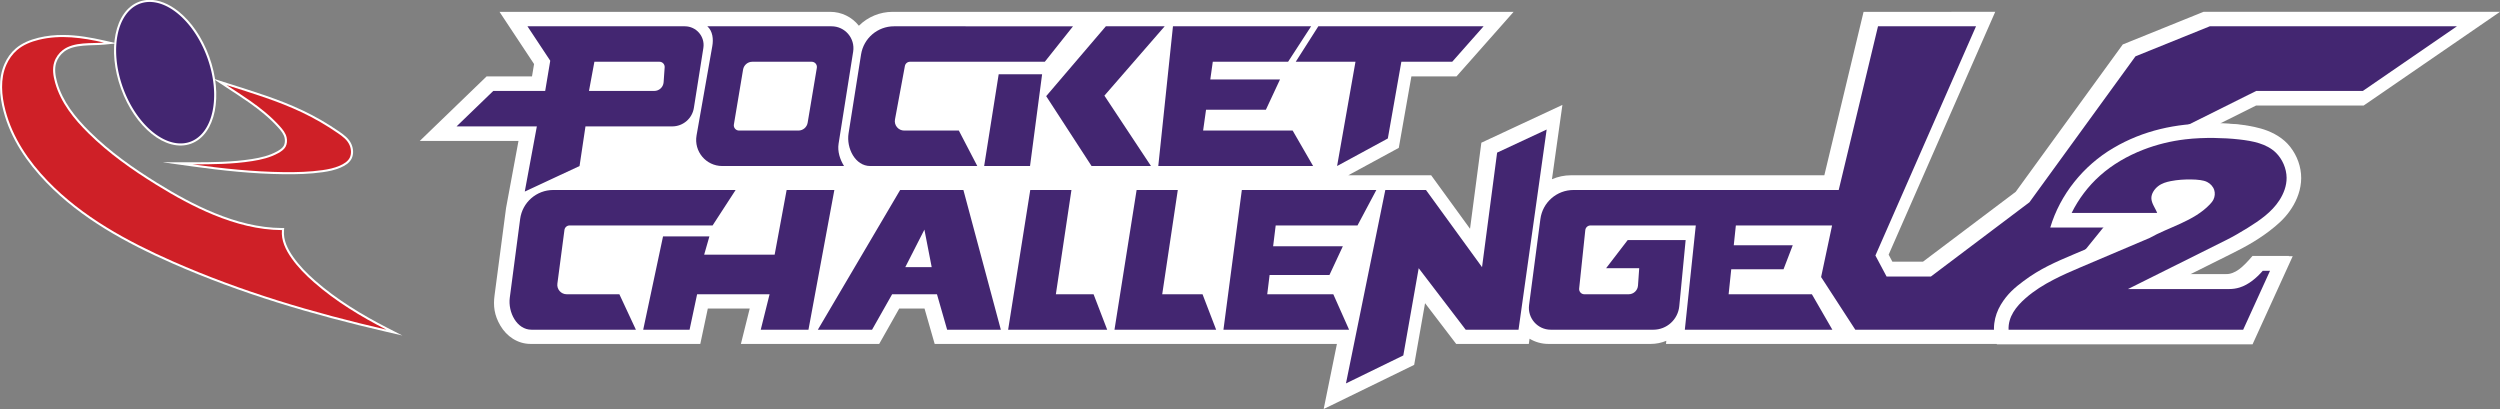 <?xml version="1.0" encoding="UTF-8" standalone="no"?>
<!-- Created by ERK -->

<svg
   width="2401.475mm"
   height="392.903mm"
   viewBox="0 0 2401.475 392.903"
   version="1.1"
   id="svg1"
   inkscape:version="1.4 (86a8ad7, 2024-10-11)"
   xml:space="preserve"
   sodipodi:docname="pocketchallengev2-w.svg"
   xmlns:inkscape="http://www.inkscape.org/namespaces/inkscape"
   xmlns:sodipodi="http://sodipodi.sourceforge.net/DTD/sodipodi-0.dtd"
   xmlns="http://www.w3.org/2000/svg"
   xmlns:svg="http://www.w3.org/2000/svg"><rect x="0" y="0" width="2401.475" height="392.903" fill="#808080" stroke="none"/><sodipodi:namedview
     id="namedview1"
     pagecolor="#ffffff"
     bordercolor="#000000"
     borderopacity="0.25"
     inkscape:showpageshadow="2"
     inkscape:pageopacity="0.0"
     inkscape:pagecheckerboard="true"
     inkscape:deskcolor="#d1d1d1"
     inkscape:document-units="mm"
     inkscape:zoom="0.19283302"
     inkscape:cx="4667.2505"
     inkscape:cy="878.99884"
     inkscape:window-width="3840"
     inkscape:window-height="2066"
     inkscape:window-x="-11"
     inkscape:window-y="-11"
     inkscape:window-maximized="1"
     inkscape:current-layer="svg1"
     showguides="true" /><defs
     id="defs1"><marker
       id="DistanceX"
       orient="auto"
       refX="0"
       refY="0"
       style="overflow:visible"><path
         d="M 3,-3 -3,3 M 0,-5 V 5"
         style="stroke:#000000;stroke-width:0.5"
         id="path1" /></marker><pattern
       id="Hatch"
       patternUnits="userSpaceOnUse"
       width="8"
       height="8"
       x="0"
       y="0"><path
         d="M8 4 l-4,4"
         stroke="#000000"
         stroke-width="0.25"
         linecap="square"
         id="path2" /><path
         d="M6 2 l-4,4"
         stroke="#000000"
         stroke-width="0.25"
         linecap="square"
         id="path3" /><path
         d="M4 0 l-4,4"
         stroke="#000000"
         stroke-width="0.25"
         linecap="square"
         id="path4" /></pattern><symbol
       id="*Model_Space" /><symbol
       id="*Paper_Space" /><symbol
       id="*Paper_Space0" /><marker
       id="DistanceX-0"
       orient="auto"
       refX="0"
       refY="0"
       style="overflow:visible"><path
         d="M 3,-3 -3,3 M 0,-5 V 5"
         style="stroke:#000000;stroke-width:0.5"
         id="path1-9" /></marker><pattern
       id="Hatch-4"
       patternUnits="userSpaceOnUse"
       width="8"
       height="8"
       x="0"
       y="0"><path
         d="M8 4 l-4,4"
         stroke="#000000"
         stroke-width="0.25"
         linecap="square"
         id="path2-8" /><path
         d="M6 2 l-4,4"
         stroke="#000000"
         stroke-width="0.25"
         linecap="square"
         id="path3-8" /><path
         d="M4 0 l-4,4"
         stroke="#000000"
         stroke-width="0.25"
         linecap="square"
         id="path4-2" /></pattern><symbol
       id="*Model_Space-4" /><symbol
       id="*Paper_Space-5" /><symbol
       id="*Paper_Space0-5" /><marker
       id="DistanceX-9"
       orient="auto"
       refX="0"
       refY="0"
       style="overflow:visible"><path
         d="M 3,-3 -3,3 M 0,-5 V 5"
         style="stroke:#000000;stroke-width:0.5"
         id="path1-5" /></marker><pattern
       id="Hatch-43"
       patternUnits="userSpaceOnUse"
       width="8"
       height="8"
       x="0"
       y="0"><path
         d="M8 4 l-4,4"
         stroke="#000000"
         stroke-width="0.25"
         linecap="square"
         id="path2-1" /><path
         d="M6 2 l-4,4"
         stroke="#000000"
         stroke-width="0.25"
         linecap="square"
         id="path3-2" /><path
         d="M4 0 l-4,4"
         stroke="#000000"
         stroke-width="0.25"
         linecap="square"
         id="path4-3" /></pattern><symbol
       id="*Model_Space-3" /><symbol
       id="*Paper_Space-4" /><symbol
       id="*Paper_Space0-1" /><marker
       id="DistanceX-5"
       orient="auto"
       refX="0"
       refY="0"
       style="overflow:visible"><path
         d="M 3,-3 -3,3 M 0,-5 V 5"
         style="stroke:#000000;stroke-width:0.5"
         id="path1-7" /></marker><pattern
       id="Hatch-5"
       patternUnits="userSpaceOnUse"
       width="8"
       height="8"
       x="0"
       y="0"><path
         d="M8 4 l-4,4"
         stroke="#000000"
         stroke-width="0.25"
         linecap="square"
         id="path2-4" /><path
         d="M6 2 l-4,4"
         stroke="#000000"
         stroke-width="0.25"
         linecap="square"
         id="path3-1" /><path
         d="M4 0 l-4,4"
         stroke="#000000"
         stroke-width="0.25"
         linecap="square"
         id="path4-20" /></pattern><symbol
       id="*Model_Space-0" /><symbol
       id="*Paper_Space-1" /><symbol
       id="*Paper_Space0-4" /></defs><path
     id="path28"
     style="display:inline;fill:#ffffff;fill-opacity:1;stroke:none;stroke-width:0.945;stroke-linecap:round"
     inkscape:label="PocketChallengeVOuttline"
     d="m 479.832,11.373 33.187,50.142 -1.984,11.858 h -43.595 l -64.204,62 h 94.819 l -11.941,64.421 -11.06,84.01 c -1.306,9.915 -0.38,18.886 5.632,29.067 6.012,10.182 16.464,17.501 29.068,17.501 h 162.941 l 7.228,-34 h 40.254 l -8.478,34 h 132.85 l 19.238,-34 h 24.299 l 9.75,34 h 386.392 l -12.721,62.529 86.927,-42.398 10.454,-59.276 29.906,39.145 h 69.763 l 0.706,-5.025 c 5.454,3.288 11.701,5.025 18.069,5.025 h 98.345 c 5.14,2e-5 10.229,-1.016 14.975,-2.989 l -0.315,2.989 h 314.828 29.398 215.829 l 38.51,-84.5 h -35.192 c -9.317,10.835 -16.326,17.5 -25.898,17.5 h -37.47 l 40.981,-20.433 c 13.102,-6.532 26.878,-14.076 40.699,-25.602 6.911,-5.763 12.778,-11.904 17.73,-20.591 4.953,-8.687 8.063,-19.099 7.117,-29.788 -0.946,-10.689 -5.597,-21.062 -12.845,-28.851 -7.248,-7.789 -17.453,-12.409 -25.789,-14.713 -12.19,-3.369 -23.843,-4.471 -35.587,-4.805 l 34.534,-17.218 h 103.338 l 130.953,-90 h -284.811 l -77.539,31.328 -102.836,141.539 -89.088,67.132 h -29.403 l -3.591,-6.751 102.389,-233.249 H 1790.126 l -37.693,157 -243.342,-5.3e-4 c -6.296,-3e-5 -12.525,1.292 -18.301,3.797 l 10.033,-71.382 -77.849,36.301 -10.883,82.666 -37.333,-51.381 h -79.608 l 48.509,-26.338 12.107,-68.662 h 43.344 l 54.853,-62 H 857.441 C 845.297,11.373 833.646,16.175 825.029,24.731 818.393,16.297 808.254,11.373 797.522,11.373 Z" /><g
     inkscape:label="PocketChallengeV"
     id="g196"
     transform="matrix(0.265,0,0,0.265,2.887,95.873)"
     style="display:inline;stroke:none;fill:#432671;fill-opacity:1"><path
       id="path23"
       style="display:inline;fill:#432671;fill-opacity:1;stroke:none;stroke-width:3.571;stroke-linecap:round"
       inkscape:label="P"
       d="m 1901.1,-266.458 82.59,124.775 -18.34,109.557 H 1777.161 L 1644.091,96.378 h 291.029 l -43.779,236.219 198.58,-92.598 21.459,-143.621 h 314.549 c 39.039,-2.5e-5 72.282,-28.394 78.391,-66.955 l 34.4,-217.207 c 6.542,-41.302 -25.376,-78.674 -67.191,-78.674 z m 242.609,128.504 h 235.869 c 10.954,1.2e-4 19.613,9.288 18.85,20.217 l -3.779,53.969 c -1.243,17.822 -16.064,31.643 -33.93,31.643 h -236.629 z"
       transform="translate(-7.9653544e-6)" /><path
       d="m 2553.13,-266.458 c 19.864,17.627 22.335,47.22 18.031,71.623 l -57.119,323.939 c -10.2,57.855 34.306,110.895 93.051,110.895 h 441.518 c -14.839,-23.926 -24.18,-52.827 -19.682,-81.215 l 52.812,-333.455 c 7.632,-48.186 -29.607,-91.787 -78.393,-91.787 z m 163.08,128.504 h 215.209 c 11.682,1e-4 20.567,10.495 18.639,22.018 l -33.31,199.031 c -2.743,16.392 -16.929,28.4 -33.549,28.4 h -215.209 c -11.683,4e-5 -20.567,-10.493 -18.639,-22.016 l 33.31,-199.031 c 2.743,-16.392 16.929,-28.402 33.549,-28.402 z"
       style="display:inline;fill:#432671;stroke:none;stroke-width:3.571;stroke-linecap:round;fill-opacity:1"
       id="path27"
       inkscape:label="O" /><path
       id="path50"
       style="display:inline;fill:#432671;fill-opacity:1;stroke:none;stroke-width:3.571;stroke-linecap:round"
       d="m 3229.81,-266.457 c -59.492,1.3e-4 -110.149,43.266 -119.458,102.025 L 3065.029,121.757 C 3056.541,175.335 3089.194,240 3143.42,240 h 388.25 l -66.89,-128.504 -198.052,3e-5 c -21.272,6e-5 -37.324,-19.301 -33.448,-40.215 l 35.917,-193.78 c 1.657,-8.956 9.47,-15.454 18.581,-15.454 l 488.642,-1.2e-4 102.22,-128.504 z"
       inkscape:label="C"
       sodipodi:nodetypes="ccccccccccccc" /><path
       id="path60"
       style="display:inline;fill:#432671;fill-opacity:1;stroke:none;stroke-width:3.571;stroke-linecap:round"
       d="m 3609.21,-92.598 h 157.41 L 3722.83,240 H 3556.54 Z M 3992.4,-15.118 4161.26,240 H 3945.83 L 3781.38,-13.228 3997.66,-266.457 h 213.23 z"
       inkscape:label="K"
       sodipodi:nodetypes="cccccccccccc" /><path
       id="path72"
       style="display:inline;fill:#432671;fill-opacity:1;stroke:none;stroke-width:3.571;stroke-linecap:round"
       d="m 4240.95,-266.457 h 500.78 l -83.45,128.504 H 4385.3 l -9.03,64.252 h 252.66 l -51.11,109.606 h -216.96 l -10.62,75.591 h 324.54 L 4748.98,240 h -561.26 z"
       inkscape:label="E"
       sodipodi:nodetypes="ccccccccccccc" /><path
       id="path80"
       style="display:inline;fill:#432671;fill-opacity:1;stroke:none;stroke-width:3.571;stroke-linecap:round"
       d="m 4902.55,-137.953 h -216.54 l 81.86,-128.504 h 599.06 l -113.69,128.504 h -184.39 l -49.04,278.1 -183.9,99.853 z"
       inkscape:label="T"
       sodipodi:nodetypes="ccccccccc" /><path
       id="path92"
       style="display:inline;fill:#432671;fill-opacity:1;stroke:none;stroke-width:3.571;stroke-linecap:round"
       d="m 2294.159,833.386 -378.445,-9e-5 c -53.252,-8e-5 -85.663,-63.191 -78.685,-116.187 l 37.533,-285.111 c 7.924,-60.175 59.218,-105.159 119.91,-105.159 l 661.178,-7e-5 -83.45,128.504 -518.31,4e-5 c -9.483,6e-5 -17.498,7.029 -18.736,16.431 l -25.62,194.562 c -2.682,20.374 13.175,38.456 33.725,38.456 l 190.98,6e-5 z"
       inkscape:label="C"
       sodipodi:nodetypes="ccccccccccccc" /><path
       id="path104"
       style="display:inline;fill:#432671;fill-opacity:1;stroke:none;stroke-width:3.571;stroke-linecap:round"
       d="m 2392.53,495.118 h 168.08 l -18.96,66.142 h 255.5 l 43.43,-234.331 h 172.97 l -93.86,506.457 h -172.98 l 32.04,-128.504 h -262.72 l -27.32,128.504 h -168.08 z"
       inkscape:label="H"
       sodipodi:nodetypes="ccccccccccccc" /><path
       id="path115"
       style="display:inline;fill:#432671;fill-opacity:1;stroke:none;stroke-width:3.571;stroke-linecap:round"
       d="m 3385.51,704.882 36.85,128.504 h 194.65 L 3481.3,326.929 H 3252.03 L 2953.7,833.386 h 196.54 l 72.7,-128.504 h 162.57 m -114.87,-98.268 69.33,-136.063 26.44,136.063 z"
       inkscape:label="A"
       sodipodi:nodetypes="ccccccccccccc" /><path
       id="path121"
       style="display:inline;fill:#432671;fill-opacity:1;stroke:none;stroke-width:3.571;stroke-linecap:round"
       d="m 3723.68,326.929 h 149.29 l -56.48,377.953 h 136.7 l 49.33,128.504 h -359.06 z"
       inkscape:label="L"
       sodipodi:nodetypes="ccccccc" /><path
       id="path127"
       style="display:inline;fill:#432671;fill-opacity:1;stroke:none;stroke-width:3.571;stroke-linecap:round"
       d="m 4397.48,833.386 h -368.5 l 80.21,-506.457 h 149.29 L 4202,704.882 h 146.15 z"
       inkscape:label="L"
       sodipodi:nodetypes="ccccccc" /><path
       id="path139"
       style="display:inline;fill:#432671;fill-opacity:1;stroke:none;stroke-width:3.571;stroke-linecap:round"
       d="m 4490.61,326.929 h 487.56 l -68.32,128.504 h -296.54 l -9.29,75.591 h 252.67 l -48.46,103.937 h -216.97 l -8.58,69.921 h 239.48 l 57.21,128.504 h -455.43 z"
       inkscape:label="E"
       sodipodi:nodetypes="ccccccccccccc" /><path
       id="path149"
       style="display:inline;fill:#432671;fill-opacity:1;stroke:none;stroke-width:3.571;stroke-linecap:round"
       d="m 5493.54,833.386 h -191.5 l -170.37,-222.992 -55.76,316.251 -207.88,101.385 142.64,-701.101 h 147.4 l 203.21,279.685 54.65,-415.15 179.6,-83.747 -101.99,725.669"
       inkscape:label="N"
       sodipodi:nodetypes="ccccccccccc" /><path
       id="path192"
       style="display:inline;fill:#432671;fill-opacity:1;stroke:none;stroke-width:3.571;stroke-linecap:round"
       d="M 7313.39,833.386 H 6714.33 L 6590.38,642.52 6630.15,455.433 h -348.81 l -7.55,71.811 h 213.77 l -33.37,86.929 h -189.54 l -9.53,90.709 h 301.87 m 0,0 74.19,128.504 h -534.8 l 39.72,-377.953 -381.721,4e-5 c -9.673,4e-5 -17.784,7.303 -18.795,16.922 l -22.24,211.654 c -1.173,11.157 7.576,20.873 18.794,20.873 h 160.56 c 17.865,-1.1e-4 32.686,-13.821 33.932,-31.643 l 4.4,-62.845 h -120 l 78.31,-102.048 h 210 l -23.071,239.608 c -4.667,48.452 -45.378,85.432 -94.062,85.432 h -371.705 c -47.947,-1.2e-4 -84.948,-42.191 -78.691,-89.73 l 41.019,-311.568 c 7.923,-60.175 59.217,-105.159 119.91,-105.159 l 961.439,-7e-5 142.45,-593.386 h 355.28 l -364.72,830.863 40.53,76.224 h 160.63 l 357.16,-269.143 384.4,-529.073 269.46,-108.871 h 895.75 l -340.96,234.331 h -386.6 L 7910.46,96.058 7313.39,833.386"
       inkscape:label="GEV"
       sodipodi:nodetypes="ccccccccccccccccccccccccccccccccccccccccccccc" /></g><g
     id="g27"
     inkscape:label="2"
     style="display:inline"
     transform="translate(1.534,1.526)"><path
       id="path5"
       style="display:inline;fill:#ffffff;fill-opacity:1;stroke:none;stroke-width:3.571;stroke-linecap:round"
       d="m 7508.128,559.286 c -68.361,29.018 -123.264,52.375 -183.923,97.739 -30.329,22.682 -58.225,45.406 -82.377,85.594 -24.153,40.188 -34.153,92.006 -14.317,143.681 l 926.839,-1.1e-4 145.55,-319.37 -133.011,7e-5 c -35.214,40.952 -61.702,66.142 -97.88,66.142 l -141.619,6e-5 154.89,-77.225 m 0,-4.4e-4 c 49.519,-24.689 101.585,-53.2 153.824,-96.762 26.119,-21.781 48.294,-44.992 67.013,-77.824 18.719,-32.833 30.474,-72.186 26.9,-112.586 -3.574,-40.399 -21.154,-79.606 -48.548,-109.044 -27.394,-29.438 -65.964,-46.899 -97.469,-55.606 -63.009,-17.415 -122.209,-18.867 -183.702,-18.681 -122.985,0.372 -241.428,25.133 -350.425,89.252 -108.997,64.119 -192.96,168.585 -228.825,288.398 l 313.929,-6e-5 -226.85,96.294"
       inkscape:label="2Outline"
       sodipodi:nodetypes="cssccccccccsssssssccc"
       transform="matrix(0.265,0,0,0.265,1.352,94.347)" /><path
       id="path25"
       style="display:inline;fill:#432671;fill-opacity:1;stroke:none;stroke-width:3.571;stroke-linecap:round"
       d="m 7528.8,607.993 252.08,-106.998 m 0,-5e-4 c 69.772,-39.544 160.568,-60.765 218.494,-121.732 5.116,-5.384 9.975,-11.078 13.244,-17.755 5.119,-10.456 6.338,-23.321 2.755,-34.578 -3.975,-12.49 -13.861,-23.001 -25.434,-28.884 -7.664,-3.896 -16.069,-5.763 -24.51,-6.995 -10.946,-1.597 -21.953,-2.128 -32.972,-2.293 -24.831,-0.372 -49.717,1.112 -74.249,5.914 -16.46,3.222 -32.761,7.937 -46.384,18.604 -13.547,10.607 -24.445,27.099 -24.28,43.362 0.192,18.881 15.294,37.453 20.96,53.442 h -309.922 c 25.044,-50.673 59.952,-96.9 102.245,-134.775 45.763,-40.983 100.173,-72.187 157.574,-94.429 49.048,-19.005 100.281,-31.467 152.4,-37.595 34.76,-4.087 69.914,-5.356 104.568,-4.961 30.407,0.347 60.43,1.975 91.692,5.499 47.619,5.367 98.114,15.132 131.555,47.646 23.724,23.067 38.865,57.583 39.152,91.215 0.248,29.024 -10.567,57.39 -26.202,81.557 -27.803,42.976 -70.848,72.675 -114.897,100.02 -25.928,16.096 -52.204,31.376 -77.997,44.236 L 7702.68,685.984 l 366.33,1.3e-4 c 13.143,1.2e-4 25.874,-1.756 38.053,-5.504 33.156,-10.205 62.222,-35.176 84.117,-60.637 l 26.452,2.4e-4 -97.32,213.543 -850.39,-8e-5 c -1.877,-47.296 27.522,-84.153 61.255,-113.925 31.259,-27.588 66.24,-49.092 102.713,-67.909 30.933,-15.959 62.94,-29.986 94.914,-43.558"
       inkscape:label="2"
       transform="matrix(0.265,0,0,0.265,1.352,94.347)"
       sodipodi:nodetypes="cccsssssssssccssssssssscccsccccssc" /></g><g
     inkscape:label="LogoOutline"
     id="g70"
     transform="matrix(0.265,0,0,0.265,2.887,95.873)"
     style="display:inline;fill:#ffffff;stroke:#ffffff;stroke-width:15.118;stroke-miterlimit:24;stroke-dasharray:none;stroke-opacity:1"><path
       id="path13"
       style="stroke:none;stroke-linecap:round"
       d="m 528.908,-362.317 c -11.883,0.307 -23.58,2.436 -34.91,6.559 h -0.002 c -45.316,16.498 -74.631,61.211 -86.111,118.256 -11.48,57.045 -5.571,127.092 20.02,197.402 25.591,70.31 66.089,127.766 111.551,164.086 45.462,36.319 96.662,51.726 141.98,35.236 45.316,-16.498 74.633,-61.211 86.113,-118.256 11.48,-57.045 5.571,-127.092 -20.02,-197.402 -25.591,-70.31 -66.089,-127.766 -111.551,-164.086 -34.097,-27.24 -71.421,-42.716 -107.07,-41.795 z"
       inkscape:label="Logo1" /><path
       id="path11"
       style="stroke:none;stroke-linecap:round"
       d="m 760.471,-77.131 45.648,30.047 c 28.901,19.023 57.752,37.456 85.553,56.992 38.209,26.85 74.418,55.77 106.205,91.129 10.634,11.829 19.884,23.635 22.896,37.07 2.159,9.629 1.144,20.714 -3.115,28.436 -4.378,7.935 -13.264,14.355 -23.369,19.975 -28.617,15.916 -59.799,23.125 -91.982,28.199 -70.488,11.114 -143.135,11.693 -214.826,11.742 l -109.129,0.074 108.098,14.973 c 109.924,15.225 219.829,26.939 331.406,28.236 47.094,0.548 94.636,-0.751 141.01,-7.324 21.524,-3.051 43.242,-7.289 64.916,-16.736 15.437,-6.728 31.833,-16.21 39.881,-32.553 7.967,-16.178 6.399,-36.046 -0.648,-52.188 -9.204,-21.082 -27.521,-34.198 -44.541,-45.941 C 1175.669,85.465 1132.488,60.486 1087.16,38.929 999.484,-2.767 904.137,-31.548 812.563,-60.604 Z"
       inkscape:label="Logo2" /><path
       id="path9"
       style="stroke:none;stroke-linecap:round"
       d="m 218.574,-235.032 c -30.121,-0.165 -60.272,2.74 -90.156,10.072 -29.423,7.219 -58.953,18.772 -82.441,38.977 -17.728,15.249 -31.528,35.029 -40.846,56.258 C -18.237,-76.483 -13.117,-14.976 1.713,41.174 28.324,141.925 87.139,227.387 156.988,299.724 283.475,430.716 446.808,519.417 613.147,592.718 863.947,703.241 1122.678,779.094 1388.09,840.603 l 59.6,13.812 -54.445,-27.904 c -92.75,-47.534 -183.469,-102.501 -261.713,-171.191 -29.305,-25.727 -56.677,-53.228 -79.17,-85.133 -20.924,-29.681 -36.959,-62.337 -33.77,-97.186 l 0.752,-8.203 -8.238,-0.045 C 927.08,464.306 844.68,442.275 766.572,410.277 694.235,380.643 625.672,342.507 558.967,301.23 471.753,247.262 388.22,188.239 314.838,115.84 262.739,64.438 216.307,6.757 196.301,-63.526 c -6.864,-24.114 -10.288,-49.008 -3.4,-70.648 4.918,-15.45 15.37,-30.103 28.336,-40.088 37.151,-28.609 100.024,-21.325 145.369,-25.74 l 46.543,-4.531 -45.6,-10.363 c -48.658,-11.058 -98.774,-19.861 -148.975,-20.135 z"
       inkscape:label="Logo3" /></g><g
     inkscape:label="Logo"
     id="g8"
     transform="matrix(0.265,0,0,0.265,2.887,95.873)"
     style="display:inline;stroke:none"><path
       d="M 678.85,152.12 A 266.457,162.52 70 0 0 496.583,-348.655 266.457,162.52 70 0 0 678.85,152.12 Z"
       style="fill:#432671;fill-opacity:1;stroke:none;stroke-width:3.571;stroke-linecap:round"
       id="path6"
       inkscape:label="Logo1" /><path
       id="path7"
       style="fill:#cf2027;fill-opacity:1;stroke:none;stroke-width:3.571;stroke-linecap:round"
       d="m 896.018,3.723 c 38.459,27.026 75.156,56.304 107.481,92.26 10.814,12.029 21.138,24.805 24.65,40.47 2.517,11.227 1.536,23.937 -3.872,33.74 -5.557,10.074 -15.789,17.077 -26.313,22.93 -29.805,16.576 -61.955,23.931 -94.479,29.059 -71.235,11.232 -144.271,11.786 -215.998,11.835 109.768,15.203 219.352,26.874 330.458,28.167 46.895,0.545 94.061,-0.758 139.86,-7.25 21.258,-3.013 42.221,-7.144 62.957,-16.183 14.769,-6.438 29.424,-15.365 36.12,-28.962 6.629,-13.461 5.459,-31.499 -0.796,-45.824 -8.169,-18.71 -25.012,-31.087 -41.906,-42.744 C 1171.691,91.904 1128.878,67.139 1083.914,45.755 996.941,4.393 901.919,-24.32 810.276,-53.397 c 28.843,18.985 57.759,37.457 85.742,57.121 z"
       sodipodi:nodetypes="sssssscssssssscs"
       inkscape:label="Logo2" /><path
       id="path8"
       style="fill:#cf2027;fill-opacity:1;stroke:none;stroke-width:3.571;stroke-linecap:round"
       d="m 130.218,-217.617 c -28.737,7.051 -57.129,18.284 -79.312,37.366 -16.743,14.402 -29.948,33.274 -38.854,53.564 C -10.282,-75.8 -5.568,-15.993 9.021,39.243 35.198,138.356 93.17,222.751 162.426,294.474 c 125.41,129.878 287.821,218.198 453.769,291.328 250.212,110.263 508.469,185.992 773.602,247.437 -93.074,-47.7 -184.334,-102.957 -263.252,-172.239 -29.558,-25.949 -57.384,-53.865 -80.361,-86.457 -21.375,-30.32 -38.555,-64.687 -35.119,-102.23 C 925.746,471.858 842.412,449.515 763.707,417.271 690.815,387.41 621.893,349.057 554.989,307.658 467.515,253.529 383.49,194.191 309.529,121.221 257.018,69.414 209.58,10.735 189.031,-61.456 c -7.05,-24.769 -10.936,-51.129 -3.334,-75.01 5.427,-17.05 16.709,-32.837 30.927,-43.786 40.737,-31.37 105.573,-23.021 149.25,-27.274 -77.45,-17.601 -157.82,-29.189 -235.656,-10.092 z"
       sodipodi:nodetypes="sssssscsscsssssscs"
       inkscape:label="Logo3" /></g></svg>
